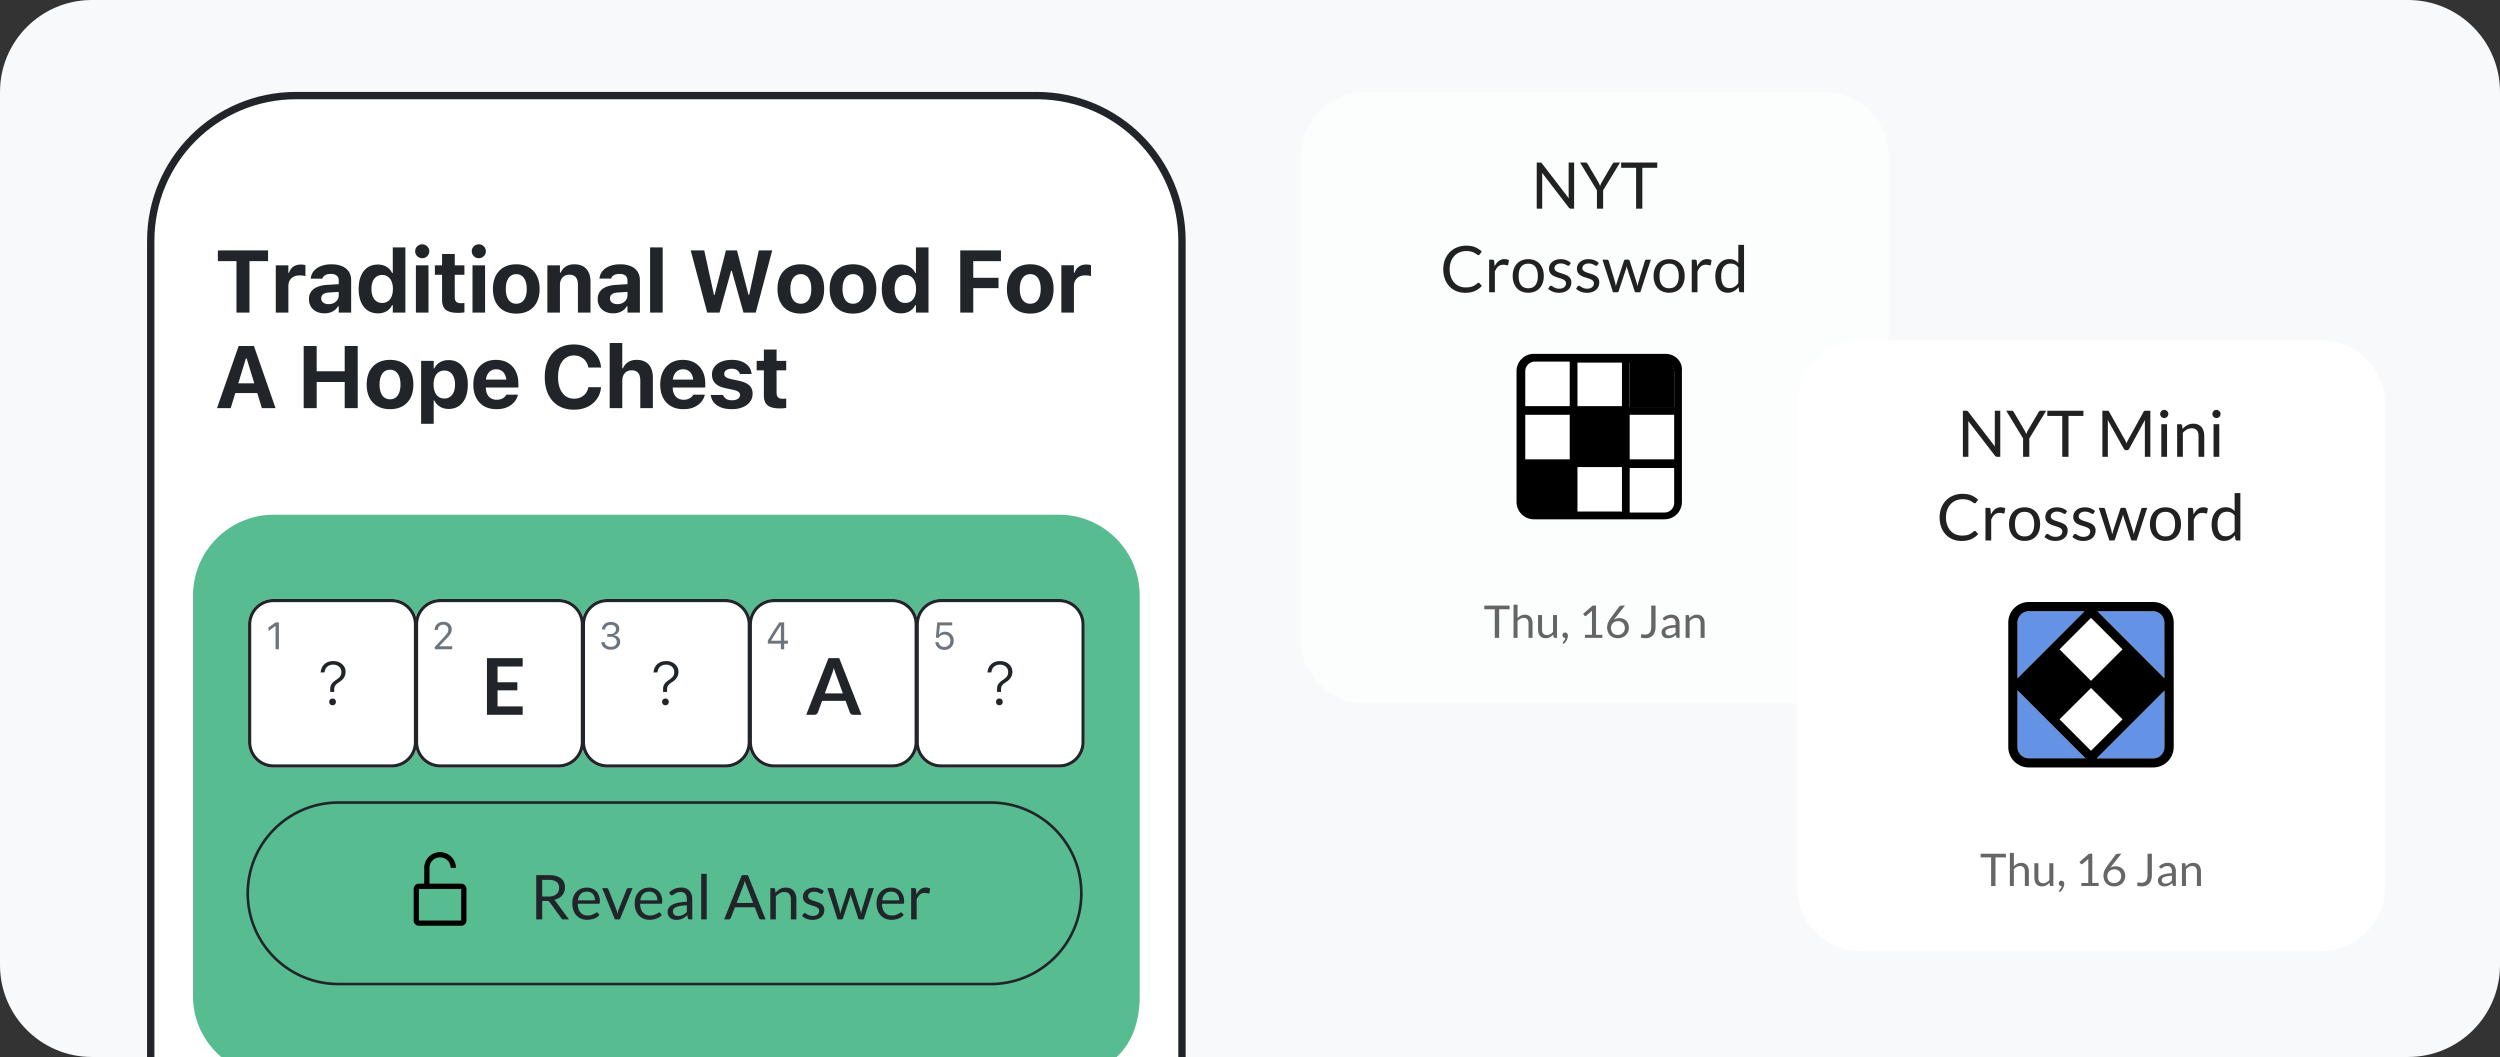 <svg xmlns="http://www.w3.org/2000/svg" width="544" height="230"><rect width="100%" height="100%" fill="#333333" stroke="none"/><g fill="none" fill-rule="evenodd"><path fill="#F8F9FA" d="M20 0h504c11.046 0 20 8.954 20 20v190c0 11.046-8.954 20-20 20H20c-11.046 0-20-8.954-20-20V20C0 9.07 8.769.187 19.656.003z"/><path fill="#FCFDFD" d="M297 20h100c7.732 0 14 6.268 14 14v105c0 7.732-6.268 14-14 14H297c-7.732 0-14-6.268-14-14V34c0-7.628 6.1-13.83 13.687-13.997z"/><path fill="#FFF" d="M405 74h100c7.732 0 14 6.268 14 14v105c0 7.732-6.268 14-14 14H405c-7.732 0-14-6.268-14-14V88c0-7.628 6.1-13.83 13.687-13.997z"/><path fill="#FFF" fill-rule="nonzero" d="M225.6 20c17.894 0 32.4 14.506 32.4 32.4V230H32V52.4C32 34.506 46.506 20 64.4 20z"/><g fill-rule="nonzero"><path fill="#FFF" d="M353.72 90.263v21.684h8.66c1.404 0 2.34-.842 2.34-2.105V90.263z"/><path fill="#000" d="M364.299 80.858v7.826h-9.68v-10h7.576c1.262 0 2.104 1.087 2.104 2.174"/><path fill="#FFF" d="M353.357 101.21v10.527h-10.521V101.21z"/><path fill="#000" d="M353.567 89.632v10.947h-10.942V89.632z"/><path fill="#FFF" d="M352.936 78.684v9.684h-9.68v-9.684z"/><path fill="#000" d="M342.204 101.21v10.737h-8.416a2.336 2.336 0 0 1-2.315-2.315v-8.421z"/><path fill="#FFF" d="M341.363 90.263v9.684h-9.68v-9.684zM341.573 78.684v9.684h-9.89V80.79c0-1.052.842-2.105 2.105-2.105z"/><path fill="#000" d="M362.405 77h-28.617A3.773 3.773 0 0 0 330 80.79v28.42a3.773 3.773 0 0 0 3.788 3.79h28.407a3.773 3.773 0 0 0 3.787-3.79V80.79c.21-2.106-1.473-3.79-3.577-3.79m-30.511 13.263h9.68v9.684h-9.68zm9.68 21.053h-7.786c-1.053 0-2.105-.842-2.105-2.105v-7.58h9.68v9.685zm0-22.948h-9.68V80.79c0-1.052.841-2.105 2.104-2.105h7.575zm11.362 22.948h-9.68v-9.684h9.68zm0-11.369h-9.68v-9.684h9.68zm0-11.579h-9.68v-9.473h9.68zm11.363 21.053c0 1.053-.842 2.105-2.104 2.105h-7.576v-9.684h9.68zm0-9.474h-9.68v-9.684h9.68zm0-11.368h-9.68v-9.684h7.576c1.052 0 2.104.842 2.104 2.105z"/></g><g fill-rule="nonzero"><path fill="#6493E6" d="M468.536 133.008H456.44l14.576 14.577v-12.097a2.46 2.46 0 0 0-.719-1.76 2.46 2.46 0 0 0-1.76-.72M470.992 162.536v-12.302l-14.758 14.758h12.302c.327.006.651-.052.956-.17a2.465 2.465 0 0 0 1.5-2.286M439.008 135.464v12.139l14.595-14.595h-12.14a2.49 2.49 0 0 0-2.455 2.456M439.008 162.536a2.456 2.456 0 0 0 2.456 2.456h12.32l-14.776-14.776z"/><path fill="#FFF" d="m455.006 134.45-6.851 6.851 6.851 6.852 6.852-6.852zM455.006 149.668l-6.851 6.852 6.851 6.851 6.852-6.851z"/><path fill="#000" d="M468.536 131h-27.072a4.464 4.464 0 0 0-4.464 4.458v27.084a4.463 4.463 0 0 0 4.458 4.458h27.084a4.47 4.47 0 0 0 4.458-4.464v-27.072a4.47 4.47 0 0 0-4.464-4.464m-13.53 3.448 6.853 6.852-6.853 6.853-6.853-6.853zm-15.998 1.016a2.49 2.49 0 0 1 2.456-2.456h12.139l-14.595 14.595zm14.776 29.528h-12.32a2.456 2.456 0 0 1-2.456-2.456v-12.32zm1.21-1.62-6.835-6.848 6.847-6.822 6.853 6.822-6.853 6.847zm15.986-.836a2.47 2.47 0 0 1-1.488 2.287 2.5 2.5 0 0 1-.956.193h-12.302l14.758-14.758zm0-14.951-14.565-14.577h12.097a2.456 2.456 0 0 1 2.456 2.456z"/><path fill="#000" d="M468.536 133.008a2.455 2.455 0 0 1 2.456 2.456v12.097-12.097a2.456 2.456 0 0 0-2.456-2.456M470.992 162.536v.025-12.327zM453.603 133.008l-14.595 14.595zh-12.14zM439.008 150.216l14.776 14.776zM455.012 148.153l6.853-6.853-6.853-6.852 6.847 6.852zM461.859 156.518l-6.847-6.846zl-6.847 6.853z"/></g><path fill="#212529" fill-rule="nonzero" d="M258 230H32V52.4C32 34.506 46.506 20 64.4 20h161.2c17.894 0 32.4 14.506 32.4 32.4zM225.6 21.6H64.4c-17.01 0-30.8 13.79-30.8 30.8V230h222.8V52.4c0-16.84-13.515-30.524-30.29-30.796z"/><path fill="#57BD91" d="M59.6 112h170.8c9.72 0 17.6 7.88 17.6 17.6v87.2c0 5.155-1.485 9.981-5.017 13.2H48.113c-3.73-3.227-6.113-7.881-6.113-13.2v-87.2c0-9.611 7.704-17.423 17.273-17.597z"/><path fill="#FFF" d="M85.224 130.34a5.53 5.53 0 0 1 5.3 3.95 5.53 5.53 0 0 1 5.3-3.95h25.718a5.53 5.53 0 0 1 5.23 3.731l.07.218.07-.218a5.53 5.53 0 0 1 5.23-3.731h25.717a5.53 5.53 0 0 1 5.3 3.95 5.53 5.53 0 0 1 5.3-3.95h25.717a5.53 5.53 0 0 1 5.3 3.95 5.53 5.53 0 0 1 5.3-3.95h25.718a5.53 5.53 0 0 1 5.53 5.53v25.62a5.53 5.53 0 0 1-5.53 5.53h-25.718a5.53 5.53 0 0 1-5.3-3.95 5.53 5.53 0 0 1-5.3 3.95h-25.718a5.53 5.53 0 0 1-5.3-3.95 5.53 5.53 0 0 1-5.3 3.95h-25.717a5.53 5.53 0 0 1-5.23-3.731l-.071-.22-.07.22a5.53 5.53 0 0 1-5.228 3.73H95.824a5.53 5.53 0 0 1-5.3-3.949 5.53 5.53 0 0 1-5.3 3.95H59.506a5.53 5.53 0 0 1-5.53-5.53v-25.62a5.53 5.53 0 0 1 5.53-5.53z"/><path fill="#6C757D" fill-rule="nonzero" d="M59.96 141.28h.73v-5.844h-.726l-1.555 1.118v.77l1.486-1.078h.065zm34.657 0H98.4v-.656H95.45l.179.122v-.337l-.183.337 1.511-1.56.327-.345q.3-.327.495-.576.292-.375.407-.682a1.8 1.8 0 0 0 .108-.476l.008-.172q0-.474-.237-.843a1.66 1.66 0 0 0-.646-.581 1.96 1.96 0 0 0-.92-.213q-.558 0-.992.23a1.73 1.73 0 0 0-.68.63 1.75 1.75 0 0 0-.251.922l.704.008q.005-.354.15-.61.146-.256.41-.4.263-.144.61-.144.345 0 .592.142a1 1 0 0 1 .38.385q.102.182.126.4l.008.159q0 .255-.085.47a2 2 0 0 1-.295.48q-.17.21-.441.513l-2.119 2.295zm38.306.097q.587 0 1.045-.22.458-.222.72-.606.22-.32.257-.711l.007-.168q0-.623-.395-1.002t-1.035-.431v-.017a1.8 1.8 0 0 0 .644-.263q.28-.186.438-.466a1.2 1.2 0 0 0 .151-.499l.007-.149q0-.445-.23-.783a1.53 1.53 0 0 0-.643-.53 2.3 2.3 0 0 0-.974-.193q-.548 0-.966.198-.42.2-.672.555-.255.357-.302.834l-.004.04h.7l.005-.04q.032-.296.194-.51t.431-.33q.27-.115.614-.115.357 0 .605.113a.83.83 0 0 1 .5.702l.009.157q0 .29-.15.52a1.03 1.03 0 0 1-.417.36 1.4 1.4 0 0 1-.616.132h-.7v.616h.732q.616 0 .974.29a.96.96 0 0 1 .352.679l.007.157a.94.94 0 0 1-.162.544 1.1 1.1 0 0 1-.452.37q-.29.135-.674.135a1.8 1.8 0 0 1-.686-.124 1.2 1.2 0 0 1-.474-.342.94.94 0 0 1-.205-.506l-.004-.04h-.7l.003.048q.04.461.302.822.261.36.711.567t1.053.206m36.997-.097h.713v-1.21h.83v-.653h-.83v-3.981h-1.057l-.249.37-.251.383q-.253.39-.508.79l-.509.808-.251.407-.735 1.211v.664h2.847zm-2.102-1.859v-.048l.194-.327.407-.666.42-.67.424-.663.208-.321q.206-.318.405-.614h.048v3.31zm37.67 1.997q.597 0 1.054-.255t.719-.707q.218-.375.254-.847l.007-.2q0-.567-.243-1.006a1.81 1.81 0 0 0-1.644-.946q-.264 0-.5.07-.237.072-.428.205-.19.135-.32.332h-.065l.199-1.976h2.677v-.652h-3.252l-.308 3.357h.632a1.32 1.32 0 0 1 .702-.615q.246-.09.537-.09.381 0 .672.17.292.171.46.473.135.24.161.538l.007.16q0 .393-.166.697t-.462.476a1.34 1.34 0 0 1-.684.172q-.34 0-.614-.134a1.2 1.2 0 0 1-.441-.362 1.1 1.1 0 0 1-.205-.508l-.004-.033h-.7l.004.045q.045.465.301.836.258.37.683.585t.968.215"/><path fill="#212529" fill-rule="nonzero" d="M51.455 68.022h2.831V56.828h4.042v-2.334H47.413v2.334h4.042zm8.556 0h2.738v-5.757q0-.73.302-1.254.303-.522.861-.804.56-.28 1.325-.28a4.9 4.9 0 0 1 1.225.154v-2.389q-.195-.059-.458-.094a4 4 0 0 0-.536-.034q-.989 0-1.654.47t-.91 1.324h-.155v-1.625H60.01zm10.583.164A4 4 0 0 0 71.84 68q.573-.184 1.012-.533.438-.348.7-.826h.155v1.38h2.705v-7.027q0-1.09-.503-1.87t-1.46-1.195q-.955-.416-2.32-.416-1.299 0-2.273.38-.975.378-1.55 1.057a2.9 2.9 0 0 0-.678 1.59l-.01.092h2.528l.015-.043q.156-.464.62-.722.462-.258 1.205-.258.84 0 1.28.366t.441 1.04v3.262q0 .54-.287.972a2 2 0 0 1-.784.683 2.46 2.46 0 0 1-1.128.252q-.711 0-1.16-.335a1.06 1.06 0 0 1-.442-.775l-.008-.16q0-.563.432-.889.431-.325 1.297-.376l3.44-.222v-1.672l-3.848.231q-1.28.075-2.173.455-.892.379-1.356 1.043-.406.581-.456 1.364l-.008.246q0 .93.431 1.628a2.9 2.9 0 0 0 1.192 1.08q.762.383 1.745.383m11.632.005q.73 0 1.331-.213.6-.213 1.046-.611a3 3 0 0 0 .713-.957h.155v1.612h2.738v-14.18H85.47v5.553h-.155a2.9 2.9 0 0 0-.716-.98 3.3 3.3 0 0 0-1.061-.63 3.8 3.8 0 0 0-1.313-.221q-1.302 0-2.237.636-.936.635-1.438 1.824-.448 1.056-.497 2.482l-.006.38q0 1.643.509 2.834t1.448 1.83q.94.642 2.221.641m.93-2.268q-.716 0-1.238-.365t-.804-1.047a4 4 0 0 1-.276-1.361l-.006-.282q0-.944.282-1.623.282-.68.806-1.046.525-.366 1.237-.366.715 0 1.24.367.524.366.811 1.047.247.582.283 1.36l.005.284q0 .938-.285 1.62-.285.681-.81 1.047t-1.244.365m7.345 2.1h2.738v-10.29H90.5zm1.373-11.839q.635 0 1.084-.442t.449-1.066q0-.63-.45-1.071-.448-.44-1.083-.44-.627 0-1.08.44t-.453 1.071q0 .622.453 1.066.453.442 1.08.442m7.819 11.896a8 8 0 0 0 1.363-.116v-2.03l-.358.03a6 6 0 0 1-.422.012q-.686 0-1.002-.317-.315-.318-.315-1.013v-4.85h2.097v-2.063h-2.097v-2.464h-2.766v2.464h-1.566v2.062h1.566v5.444q0 1.514.822 2.177.823.664 2.678.664m3.122-.058h2.738V57.733h-2.738zm1.373-11.838q.635 0 1.084-.442t.449-1.066q0-.63-.45-1.071-.448-.44-1.083-.44-.626 0-1.08.44-.453.44-.453 1.071 0 .622.453 1.066.454.442 1.08.442m8.152 12.057q1.586 0 2.722-.642a4.3 4.3 0 0 0 1.746-1.843q.549-1.08.603-2.544l.007-.349q0-1.664-.617-2.862a4.36 4.36 0 0 0-1.753-1.842q-1.136-.645-2.708-.645-1.561 0-2.7.647a4.4 4.4 0 0 0-1.758 1.845q-.556 1.08-.612 2.53l-.007.346q0 1.673.612 2.873.61 1.201 1.75 1.843 1.138.643 2.715.643m.002-2.147q-.72 0-1.23-.38-.51-.379-.778-1.097-.231-.615-.264-1.447l-.006-.302q0-1.008.272-1.724.272-.715.78-1.099.51-.384 1.224-.384.72 0 1.226.384.507.384.779 1.099.233.614.266 1.442l.006.3q0 1.009-.27 1.727-.269.718-.775 1.1-.507.38-1.23.38m6.764 1.928h2.737v-5.944q0-.698.246-1.211t.7-.799 1.085-.285q.965 0 1.424.56.46.56.46 1.643v6.036h2.737V61.37q0-1.842-.902-2.849-.903-1.007-2.62-1.007-1.11 0-1.862.489-.752.49-1.113 1.331h-.155v-1.601h-2.737zm14.317.164a4 4 0 0 0 1.246-.185q.573-.184 1.012-.533.44-.348.7-.826h.156v1.38h2.704v-7.027q0-1.09-.503-1.87-.502-.78-1.46-1.195-.955-.416-2.32-.416-1.298 0-2.273.38-.974.378-1.55 1.057a2.9 2.9 0 0 0-.678 1.59l-.01.092h2.529l.014-.043q.157-.464.62-.722t1.206-.258q.84 0 1.28.366t.44 1.04v3.262q0 .54-.287.972a2 2 0 0 1-.784.683 2.46 2.46 0 0 1-1.127.252q-.712 0-1.161-.335a1.06 1.06 0 0 1-.442-.775l-.007-.16q0-.563.431-.889.43-.325 1.298-.376l3.44-.222v-1.672l-3.849.231q-1.28.075-2.173.455-.893.379-1.356 1.043-.405.581-.456 1.364l-.007.246q0 .93.43 1.628a2.9 2.9 0 0 0 1.193 1.08q.762.383 1.744.383m8.038-.164h2.738v-14.18h-2.738zm12.426 0h2.683l2.526-9.106h.139l2.546 9.106h2.671l3.586-13.528h-2.926l-2.097 9.673h-.139l-2.51-9.673h-2.402l-2.469 9.673h-.138l-2.114-9.673h-2.942zm20.375.219q1.585 0 2.721-.642a4.3 4.3 0 0 0 1.746-1.843q.549-1.08.604-2.544l.006-.349q0-1.664-.617-2.862a4.36 4.36 0 0 0-1.753-1.842q-1.136-.645-2.708-.645-1.561 0-2.7.647a4.4 4.4 0 0 0-1.758 1.845q-.556 1.08-.612 2.53l-.006.346q0 1.673.611 2.873.612 1.201 1.75 1.843 1.138.643 2.716.643m0-2.147q-.72 0-1.229-.38-.508-.379-.778-1.097-.231-.615-.264-1.447l-.006-.302q0-1.008.272-1.724.272-.715.781-1.099.51-.384 1.223-.384.72 0 1.226.384.507.384.78 1.099.232.614.265 1.442l.006.3q0 1.009-.27 1.727-.268.718-.775 1.1-.507.38-1.23.38m11.348 2.147q1.585 0 2.721-.642a4.3 4.3 0 0 0 1.746-1.843q.549-1.08.604-2.544l.006-.349q0-1.664-.617-2.862a4.36 4.36 0 0 0-1.753-1.842q-1.136-.645-2.708-.645-1.56 0-2.7.647a4.4 4.4 0 0 0-1.757 1.845q-.558 1.08-.613 2.53l-.006.346q0 1.673.611 2.873.612 1.201 1.75 1.843 1.139.643 2.716.643m.001-2.147q-.72 0-1.23-.38-.508-.379-.778-1.097-.231-.615-.264-1.447l-.005-.302q0-1.008.272-1.724.27-.715.78-1.099t1.223-.384q.72 0 1.227.384.506.384.778 1.099.233.614.267 1.442l.005.3q0 1.009-.27 1.727-.268.718-.775 1.1-.506.38-1.23.38m10.449 2.097q.73 0 1.33-.213t1.046-.611a3 3 0 0 0 .714-.957h.155v1.612h2.737v-14.18h-2.737v5.553h-.155a2.9 2.9 0 0 0-.717-.98 3.3 3.3 0 0 0-1.06-.63 3.8 3.8 0 0 0-1.314-.221q-1.302 0-2.237.636-.935.635-1.438 1.824-.447 1.056-.497 2.482l-.006.38q0 1.643.51 2.834.507 1.191 1.447 1.83.94.642 2.222.641m.93-2.268q-.715 0-1.239-.365-.522-.365-.804-1.047a4 4 0 0 1-.276-1.361l-.006-.282q0-.944.283-1.623.281-.68.806-1.046.523-.366 1.236-.366.715 0 1.24.367.524.366.812 1.047.248.582.282 1.36l.006.284q0 .938-.285 1.62-.285.681-.81 1.047t-1.245.365m11.96 2.1h2.832v-5.326h5.498v-2.24h-5.498v-3.629h6.028v-2.334h-8.86zm15.232.218q1.585 0 2.722-.642a4.3 4.3 0 0 0 1.745-1.843q.549-1.08.604-2.544l.006-.349q0-1.664-.617-2.862a4.36 4.36 0 0 0-1.753-1.842q-1.136-.645-2.707-.645-1.563 0-2.701.647a4.4 4.4 0 0 0-1.757 1.845q-.558 1.08-.613 2.53l-.006.346q0 1.673.611 2.873.612 1.201 1.75 1.843 1.14.643 2.716.643m.001-2.147q-.72 0-1.23-.38-.508-.379-.778-1.097-.231-.615-.264-1.447l-.005-.302q0-1.008.272-1.724.27-.715.78-1.099t1.224-.384q.719 0 1.226.384t.778 1.099q.234.614.267 1.442l.005.3q0 1.009-.269 1.727-.27.718-.776 1.1-.505.38-1.23.38m6.764 1.928h2.738v-5.757q0-.73.302-1.254.303-.522.861-.804.559-.28 1.325-.28a4.9 4.9 0 0 1 1.225.154v-2.389q-.197-.059-.458-.094a4 4 0 0 0-.537-.034q-.988 0-1.653.47t-.91 1.324h-.155v-1.625h-2.738zm-183.725 20.8h2.976l3.314-10.833h.834v-2.695h-2.42zm2.52-3.281h7.647l-.694-2.119h-6.26zm7.24 3.281h2.976l-4.704-13.528h-1.586v2.695zm9.098 0h2.83v-5.7h6.095v5.7h2.83V75.294h-2.83v5.494H68.91v-5.494H66.08zm18.788.219q1.585 0 2.722-.642a4.3 4.3 0 0 0 1.746-1.843q.549-1.08.603-2.544l.006-.349q0-1.663-.616-2.862a4.36 4.36 0 0 0-1.753-1.842q-1.136-.645-2.708-.645-1.562 0-2.7.647a4.4 4.4 0 0 0-1.758 1.845q-.556 1.08-.613 2.53l-.006.346q0 1.673.612 2.873.61 1.201 1.75 1.843 1.138.643 2.715.643m.001-2.147q-.72 0-1.229-.38-.51-.379-.778-1.097-.231-.615-.264-1.447l-.006-.302q0-1.008.272-1.724.272-.715.78-1.099.51-.384 1.224-.384.72 0 1.226.384.507.384.779 1.099.233.614.266 1.442l.006.3q0 1.009-.27 1.727t-.775 1.1q-.507.38-1.23.38m6.764 5.333h2.738v-5.062h.155a3 3 0 0 0 .719.975 3.2 3.2 0 0 0 1.06.63q.604.22 1.313.221 1.303 0 2.236-.636t1.437-1.825q.447-1.055.496-2.481l.007-.38q0-1.65-.51-2.835-.508-1.186-1.444-1.828-.934-.642-2.226-.642-.726 0-1.327.214a2.994 2.994 0 0 0-1.76 1.573h-.156v-1.618h-2.738zm5.051-5.504q-.71 0-1.237-.368-.526-.367-.814-1.05a4 4 0 0 1-.282-1.36l-.006-.28q0-.947.285-1.625.286-.678.813-1.042.527-.365 1.241-.365.72-.001 1.241.364.52.364.802 1.044.241.582.277 1.362l.005.283q0 .939-.282 1.62-.282.683-.801 1.05t-1.242.367m11.349 2.318q1.123 0 1.95-.288.826-.286 1.384-.748.558-.46.88-.993t.438-1.025l.024-.1-2.546.005-.027.056a1.6 1.6 0 0 1-.352.448 2.2 2.2 0 0 1-.678.421q-.422.176-1.017.176-.737 0-1.271-.327a2.12 2.12 0 0 1-.821-.941q-.288-.615-.288-1.483v-1.097q0-.894.292-1.517.29-.623.8-.944.509-.322 1.166-.322.663 0 1.162.313.5.312.781.93.283.618.283 1.54v1.088l1.286-1.62h-7.116v1.716h8.43v-.848q0-1.56-.592-2.72a4.3 4.3 0 0 0-1.686-1.804q-1.094-.643-2.594-.643t-2.607.661a4.44 4.44 0 0 0-1.711 1.867q-.54 1.071-.598 2.486l-.008.368q0 1.65.608 2.847a4.35 4.35 0 0 0 1.734 1.848q1.128.65 2.694.65m16.865.115q1.636 0 2.904-.606a5.3 5.3 0 0 0 2.047-1.683q.78-1.076.926-2.494l.006-.107h-2.757l-.018.082q-.15.731-.575 1.273-.425.543-1.069.839-.645.296-1.46.296-1.07 0-1.848-.57-.78-.57-1.2-1.625-.37-.922-.415-2.145l-.007-.373q0-1.448.422-2.498.42-1.049 1.2-1.616.778-.569 1.84-.568.815 0 1.463.32.648.319 1.077.89.43.572.572 1.334l.013.073h2.752v-.114q-.132-1.426-.92-2.534a5.45 5.45 0 0 0-2.067-1.738q-1.278-.63-2.89-.631-1.965 0-3.389.857-1.423.858-2.194 2.446-.707 1.455-.766 3.422l-.005.38q0 2.192.77 3.78.77 1.59 2.2 2.45 1.425.86 3.388.86m7.768-.334h2.737v-5.941q0-.699.246-1.212a1.9 1.9 0 0 1 .7-.8q.455-.285 1.083-.286.965 0 1.43.566t.465 1.658v6.015h2.737v-6.63q0-1.231-.408-2.097a2.94 2.94 0 0 0-1.193-1.323q-.786-.458-1.927-.458-1.11 0-1.863.49a2.9 2.9 0 0 0-1.115 1.34h-.155v-5.502h-2.737zm16.036.219q1.124 0 1.95-.288.826-.286 1.384-.748.558-.46.88-.993.32-.533.439-1.025l.023-.1-2.545.005-.027.056a1.6 1.6 0 0 1-.352.448 2.2 2.2 0 0 1-.68.421q-.42.176-1.015.176-.738 0-1.272-.327a2.12 2.12 0 0 1-.821-.941q-.288-.615-.287-1.483v-1.097q0-.894.291-1.517.29-.623.8-.944.509-.322 1.167-.322.662 0 1.161.313.5.312.782.93t.282 1.54v1.088l1.286-1.62h-7.116v1.716h8.43v-.848q0-1.56-.591-2.72a4.3 4.3 0 0 0-1.686-1.804q-1.095-.643-2.595-.643t-2.607.661a4.44 4.44 0 0 0-1.711 1.867q-.538 1.071-.598 2.486l-.008.368q0 1.65.608 2.847a4.35 4.35 0 0 0 1.735 1.848q1.127.65 2.693.65m10.553 0q1.322 0 2.339-.416 1.016-.415 1.595-1.174.514-.674.571-1.55l.007-.235q0-1.14-.732-1.812t-2.287-1.005l-1.716-.365a4 4 0 0 1-.842-.273q-.317-.152-.456-.356a.8.8 0 0 1-.13-.342l-.01-.145a.9.9 0 0 1 .207-.595 1.3 1.3 0 0 1 .57-.39q.363-.137.835-.137.769 0 1.217.328t.551.764l.01.046h2.542v-.04a2.8 2.8 0 0 0-.563-1.527q-.51-.686-1.455-1.094-.945-.41-2.297-.409-1.284 0-2.251.402-.968.401-1.503 1.123a2.7 2.7 0 0 0-.528 1.482l-.006.223q0 .765.324 1.35.324.582.98.977t1.639.606l1.719.365q.78.173 1.113.44.285.231.325.57l.007.129a.87.87 0 0 1-.22.59q-.22.252-.61.393-.391.14-.92.14-.807 0-1.28-.311-.404-.267-.582-.667l-.068-.18h-2.688l.005.048a3 3 0 0 0 .657 1.578q.555.688 1.544 1.078.987.39 2.387.39m10.46-.161a8 8 0 0 0 1.363-.116v-2.03l-.358.03a6 6 0 0 1-.423.012q-.685 0-1-.317-.317-.318-.317-1.013v-4.85h2.098v-2.063h-2.098v-2.464h-2.765v2.464h-1.566v2.062h1.566v5.444q0 1.514.822 2.177.822.664 2.678.664m45.833 85.473c11.065 0 20.034 8.97 20.034 20.034 0 11.065-8.97 20.034-20.034 20.034H73.654c-11.065 0-20.035-8.97-20.035-20.034 0-11.065 8.97-20.034 20.035-20.034zm0 .576H73.654c-10.747 0-19.459 8.711-19.459 19.458s8.712 19.458 19.459 19.458h141.894c10.746 0 19.458-8.711 19.458-19.458s-8.712-19.458-19.458-19.458m-38.416 18.221q.672 0 1.206.212.534.211.924.581l-.269.437a.27.27 0 0 1-.249.148.47.47 0 0 1-.228-.074 5 5 0 0 0-.313-.165 3 3 0 0 0-.44-.168 2.1 2.1 0 0 0-.605-.077q-.302 0-.544.077a1.3 1.3 0 0 0-.413.212.9.9 0 0 0-.262.312.84.84 0 0 0-.091.387q0 .261.151.437.151.174.4.302t.565.225.648.208.649.246.564.336q.249.201.4.494.15.292.151.702 0 .47-.168.87a1.9 1.9 0 0 1-.497.692q-.33.293-.807.46a3.3 3.3 0 0 1-1.102.169q-.713 0-1.29-.232a3.3 3.3 0 0 1-.981-.595l.282-.457a.4.4 0 0 1 .128-.134.36.36 0 0 1 .195-.047.45.45 0 0 1 .255.094 5 5 0 0 0 .326.208q.191.114.464.208.271.094.682.094.35 0 .611-.09.262-.09.437-.246a1 1 0 0 0 .259-.356q.084-.201.084-.43a.7.7 0 0 0-.151-.467 1.3 1.3 0 0 0-.4-.316 3.3 3.3 0 0 0-.568-.228q-.32-.097-.652-.205a7 7 0 0 1-.652-.245 2.3 2.3 0 0 1-.568-.347 1.6 1.6 0 0 1-.4-.514 1.66 1.66 0 0 1-.15-.742q0-.39.16-.75.162-.36.471-.631.31-.272.76-.434.45-.16 1.028-.16m-28.87-.013q.572 0 1.015.188.444.188.746.524.303.336.457.813.155.478.155 1.048v4.355h-.531a.6.6 0 0 1-.283-.054q-.107-.054-.14-.228l-.135-.632q-.27.242-.524.434a3 3 0 0 1-.538.322 2.8 2.8 0 0 1-.601.198 3.5 3.5 0 0 1-.71.068 2.4 2.4 0 0 1-.742-.111 1.584 1.584 0 0 1-1.008-.894 2 2 0 0 1-.151-.803q0-.404.222-.776.222-.374.715-.662.494-.289 1.294-.474t1.956-.212v-.53q0-.794-.34-1.2-.339-.407-1.004-.407a2.1 2.1 0 0 0-.736.111q-.3.111-.518.249a9 9 0 0 0-.376.249.54.54 0 0 1-.312.11.36.36 0 0 1-.212-.063.5.5 0 0 1-.145-.158l-.215-.383a3.9 3.9 0 0 1 1.217-.813q.651-.27 1.444-.27m-20.55.013q.612 0 1.13.205.518.206.893.591.376.387.588.955t.212 1.293q0 .282-.06.377-.06.094-.229.094h-4.53q.015.645.176 1.122t.443.796q.282.32.672.477.39.158.874.158.45 0 .776-.104a3.7 3.7 0 0 0 .954-.45.5.5 0 0 1 .272-.104q.148 0 .229.114l.336.437q-.222.269-.531.467t-.662.326a4.453 4.453 0 0 1-1.475.255q-.705 0-1.3-.238a2.85 2.85 0 0 1-1.029-.7 3.2 3.2 0 0 1-.675-1.138q-.242-.68-.242-1.56 0-.712.219-1.33.218-.619.628-1.072t1.001-.712a3.3 3.3 0 0 1 1.33-.259m13.575 0q.612 0 1.129.205.517.206.894.591.376.387.588.955.21.568.211 1.293 0 .282-.06.377-.06.094-.228.094h-4.53q.014.645.175 1.122t.443.796q.284.32.672.477.39.158.874.158.45 0 .776-.104a3.7 3.7 0 0 0 .954-.45.5.5 0 0 1 .273-.104q.147 0 .228.114l.336.437q-.222.269-.53.467-.31.198-.663.326a4.453 4.453 0 0 1-1.475.255q-.706 0-1.3-.238a2.85 2.85 0 0 1-1.028-.7 3.2 3.2 0 0 1-.676-1.138q-.24-.68-.241-1.56 0-.712.218-1.33.219-.619.628-1.072t1.002-.712a3.3 3.3 0 0 1 1.33-.259m52.631 0q.612 0 1.13.205.516.206.893.591.376.387.588.955t.212 1.293q0 .282-.061.377-.06.094-.228.094h-4.53q.014.645.175 1.122t.444.796.672.477.873.158q.45 0 .776-.104a3.7 3.7 0 0 0 .955-.45.5.5 0 0 1 .272-.104q.147 0 .228.114l.336.437q-.222.269-.53.467-.31.198-.663.326a4.453 4.453 0 0 1-1.475.255q-.706 0-1.3-.238a2.85 2.85 0 0 1-1.028-.7 3.2 3.2 0 0 1-.676-1.138q-.24-.68-.241-1.56 0-.712.218-1.33.219-.619.628-1.072t1.002-.712a3.3 3.3 0 0 1 1.33-.259m-61.911.108q.14 0 .235.074.094.073.134.174l1.727 4.382q.094.241.148.484.054.24.101.477.054-.236.114-.477.06-.243.155-.484l1.747-4.382a.4.4 0 0 1 .131-.178.36.36 0 0 1 .225-.07h.934l-2.775 6.807H133.8l-2.775-6.807zm53.377-.014q.135 0 .221.067.088.067.121.168l1.405 4.409q.075.235.13.463l.112.45a7.294 7.294 0 0 1 .202-.914l1.33-4.38a.36.36 0 0 1 .35-.249h.9l-2.204 6.807h-.948q-.174 0-.242-.228l-1.505-4.617a3 3 0 0 1-.087-.313l-.068-.312-.067.316a3 3 0 0 1-.087.316l-1.526 4.61q-.073.228-.275.228h-.9l-2.205-6.807h.941a.37.37 0 0 1 .37.249l1.303 4.38q.054.243.101.468t.08.453q.055-.228.122-.453l.14-.467 1.439-4.409a.36.36 0 0 1 .118-.168.33.33 0 0 1 .211-.067zm16.087-.107q.283 0 .511.064.229.063.423.178l-.154.893q-.046.168-.208.168-.095 0-.29-.063a1.8 1.8 0 0 0-.544-.064q-.624 0-1.045.363-.42.362-.702 1.055v4.334h-1.196v-6.807h.685q.195 0 .27.074.072.073.1.255l.08 1.062q.35-.713.864-1.112t1.206-.4m-38.727-2.702 3.85 9.63h-1.007a.43.43 0 0 1-.283-.087.54.54 0 0 1-.16-.222l-.901-2.325h-4.321l-.9 2.325a.5.5 0 0 1-.162.215.43.43 0 0 1-.282.094h-1.008l3.85-9.63zm-8.964-.269v9.899h-1.197v-9.899zm17.23 2.984q.557 0 .984.185t.712.524.434.817.148 1.055v4.334h-1.196v-4.334q0-.773-.353-1.2t-1.079-.427a2 2 0 0 0-.991.256q-.46.255-.85.692v5.013h-1.196v-6.807h.712q.255 0 .323.248l.094.74q.443-.492.99-.793.549-.303 1.268-.303m-51.603-2.715q.913 0 1.579.185.665.184 1.099.534t.641.844q.21.493.209 1.105 0 .51-.162.954a2.5 2.5 0 0 1-.467.797 2.8 2.8 0 0 1-.745.601 3.7 3.7 0 0 1-.998.376q.24.142.43.41l2.809 3.824h-1.156q-.357 0-.524-.275l-2.5-3.441a.7.7 0 0 0-.249-.232q-.135-.07-.403-.07h-.988v4.018h-1.297v-9.63zm30.052 6.566a10 10 0 0 0-1.405.13 4 4 0 0 0-.94.273q-.364.168-.528.396a.85.85 0 0 0-.165.511q0 .27.088.464a.88.88 0 0 0 .584.5q.202.058.437.058.315 0 .578-.064t.494-.182.443-.285.414-.383zm12.62-5.336q-.075.276-.145.507-.07.232-.137.407l-1.512 3.911h3.595l-1.512-3.918a7 7 0 0 1-.29-.907m-34.34 2.365q-.866 0-1.364.501-.497.5-.618 1.388h3.703q0-.417-.114-.763a1.7 1.7 0 0 0-.336-.598 1.5 1.5 0 0 0-.541-.39 1.8 1.8 0 0 0-.73-.138m66.206 0q-.867 0-1.364.501-.498.5-.618 1.388h3.702q0-.417-.114-.763a1.7 1.7 0 0 0-.336-.598 1.5 1.5 0 0 0-.54-.39 1.8 1.8 0 0 0-.73-.138m-52.631 0q-.867 0-1.364.501-.498.5-.618 1.388h3.702q0-.417-.114-.763a1.7 1.7 0 0 0-.336-.598 1.5 1.5 0 0 0-.54-.39 1.8 1.8 0 0 0-.73-.138m-21.907-2.567h-1.425v3.636h1.364q.572 0 1.005-.138t.726-.39q.292-.252.44-.601.147-.349.148-.773 0-.86-.568-1.297t-1.69-.437M85.224 130.34a5.53 5.53 0 0 1 5.3 3.95 5.53 5.53 0 0 1 5.3-3.95h25.718a5.53 5.53 0 0 1 5.23 3.731l.07.218.07-.218a5.53 5.53 0 0 1 5.23-3.731h25.717a5.53 5.53 0 0 1 5.3 3.95 5.53 5.53 0 0 1 5.3-3.95h25.717a5.53 5.53 0 0 1 5.3 3.95 5.53 5.53 0 0 1 5.3-3.95h25.718a5.53 5.53 0 0 1 5.53 5.53v25.62a5.53 5.53 0 0 1-5.53 5.53h-25.718a5.53 5.53 0 0 1-5.3-3.95 5.53 5.53 0 0 1-5.3 3.95h-25.718a5.53 5.53 0 0 1-5.3-3.95 5.53 5.53 0 0 1-5.3 3.95h-25.717a5.53 5.53 0 0 1-5.23-3.731l-.071-.22-.07.22a5.53 5.53 0 0 1-5.228 3.73H95.824a5.53 5.53 0 0 1-5.3-3.949 5.53 5.53 0 0 1-5.3 3.95H59.506a5.53 5.53 0 0 1-5.53-5.53v-25.62a5.53 5.53 0 0 1 5.53-5.53zm145.27.691h-25.718a4.84 4.84 0 0 0-4.839 4.838v25.621a4.84 4.84 0 0 0 4.839 4.838h25.718a4.84 4.84 0 0 0 4.838-4.838v-25.62a4.84 4.84 0 0 0-4.838-4.839m-145.27 0H59.506a4.84 4.84 0 0 0-4.838 4.838v25.621a4.84 4.84 0 0 0 4.838 4.838h25.718a4.84 4.84 0 0 0 4.839-4.838v-25.62a4.84 4.84 0 0 0-4.839-4.839m36.318 0H95.824a4.84 4.84 0 0 0-4.839 4.838v25.621a4.84 4.84 0 0 0 4.839 4.838h25.718a4.84 4.84 0 0 0 4.838-4.838v-25.62a4.84 4.84 0 0 0-4.838-4.839m36.317 0H132.14a4.84 4.84 0 0 0-4.838 4.838v25.621a4.84 4.84 0 0 0 4.838 4.838h25.718a4.84 4.84 0 0 0 4.838-4.838v-25.62a4.84 4.84 0 0 0-4.838-4.839m36.317 0h-25.718a4.84 4.84 0 0 0-4.838 4.838v25.621a4.84 4.84 0 0 0 4.838 4.838h25.718a4.84 4.84 0 0 0 4.839-4.838v-25.62a4.84 4.84 0 0 0-4.839-4.839m-11.559 12.182 4.842 12.327h-1.773a.78.78 0 0 1-.49-.15.85.85 0 0 1-.277-.37l-.92-2.515h-5.107l-.92 2.515a.8.8 0 0 1-.27.358.76.76 0 0 1-.49.162h-1.781l4.842-12.327zm-68.882 0v1.824h-5.465v3.419h4.305v1.765h-4.305v3.486h5.465v1.833h-7.775v-12.327zm31.066 8.785q.32 0 .522.204a.72.72 0 0 1 .203.53.72.72 0 0 1-.203.523.7.7 0 0 1-.522.206.7.7 0 0 1-.524-.206.7.7 0 0 1-.205-.524q0-.325.205-.529a.7.7 0 0 1 .524-.204m-72.433 0q.32 0 .522.204a.72.72 0 0 1 .202.53.72.72 0 0 1-.202.523.7.7 0 0 1-.522.206.7.7 0 0 1-.524-.206.7.7 0 0 1-.206-.524q0-.325.206-.529a.7.7 0 0 1 .524-.204m145.096 0q.321 0 .522.204a.72.72 0 0 1 .203.53.72.72 0 0 1-.203.523.7.7 0 0 1-.522.206.7.7 0 0 1-.524-.206.7.7 0 0 1-.205-.524q0-.325.205-.529a.7.7 0 0 1 .524-.204m-36.023-6.662q-.12.435-.235.81t-.226.656l-1.5 4.083h3.93l-1.5-4.1a19 19 0 0 1-.226-.644 16 16 0 0 1-.243-.805m-108.92-1.483q.787 0 1.39.307.604.307.945.835.341.527.341 1.192v.013q0 .48-.157.877-.158.397-.464.726a4 4 0 0 1-.757.622q-.425.27-.665.508t-.336.505a1.9 1.9 0 0 0-.097.63v.497h-.865v-.618q0-.433.13-.777.13-.343.419-.64.288-.294.745-.59.413-.272.66-.524.249-.252.36-.536.113-.283.113-.638v-.013q0-.465-.228-.824a1.6 1.6 0 0 0-.632-.568 2 2 0 0 0-.933-.208q-.522 0-.927.207-.403.207-.646.585-.242.38-.285.89l-.011.007-.84.007v-.014q.042-.686.373-1.245.33-.558.93-.886t1.438-.327m145.097 0q.786 0 1.39.307t.944.835.342 1.192v.013q0 .48-.158.877t-.464.726a4 4 0 0 1-.756.622q-.426.27-.665.508t-.336.505a1.9 1.9 0 0 0-.097.63v.497h-.866v-.618q0-.433.13-.777.13-.343.42-.64.288-.294.745-.59.411-.272.66-.524t.36-.536q.112-.283.112-.638v-.013q0-.465-.228-.824a1.6 1.6 0 0 0-.632-.568 2 2 0 0 0-.932-.208q-.523 0-.927.207-.405.207-.646.585-.243.38-.286.89l-.01.007-.84.007v-.014q.042-.686.372-1.245.33-.558.93-.886t1.438-.327m-72.663 0q.786 0 1.39.307t.944.835.342 1.192v.013q0 .48-.158.877t-.464.726a4 4 0 0 1-.756.622q-.426.27-.666.508-.238.238-.336.505a1.9 1.9 0 0 0-.096.63v.497h-.866v-.618q0-.433.13-.777.13-.343.419-.64.289-.294.746-.59.411-.272.66-.524.248-.252.36-.536.112-.283.112-.638v-.013q0-.465-.228-.824a1.6 1.6 0 0 0-.632-.568 2 2 0 0 0-.932-.208q-.524 0-.927.207-.405.207-.647.585-.242.38-.285.89l-.01.007-.84.007v-.014q.042-.686.372-1.245.33-.558.93-.886t1.438-.327"/><path fill="#000" d="M100.355 192.288H93.46v-3.434c0-1.265 1.029-2.29 2.298-2.29a2.294 2.294 0 0 1 2.299 2.29h1.149a3.44 3.44 0 0 0-3.448-3.435 3.44 3.44 0 0 0-3.448 3.435v3.434h-1.149c-.635 0-1.15.513-1.15 1.145v6.869c0 .632.515 1.145 1.15 1.145h9.194c.635 0 1.15-.513 1.15-1.145v-6.869c0-.632-.515-1.145-1.15-1.145m0 8.014h-9.194v-6.869h9.194z"/><path fill="#000" fill-opacity=".87" fill-rule="nonzero" d="M335.093 35.369a.6.6 0 0 1 .27.045q.087.046.199.186l5.81 7.56a5 5 0 0 1-.028-.353 8 8 0 0 1-.007-.333v-7.105h1.19V45.4h-.686a.6.6 0 0 1-.27-.056.7.7 0 0 1-.213-.189l-5.803-7.553a9 9 0 0 1 .028.651V45.4h-1.19V35.369zm13.748 6.041v3.99h-1.351v-3.99l-3.675-6.041h1.19q.182 0 .287.091.104.09.182.224l2.296 3.899q.14.244.235.462.094.217.171.427.077-.218.168-.434.09-.217.231-.455l2.289-3.899a.9.9 0 0 1 .172-.213.4.4 0 0 1 .283-.102h1.204zm11.774-6.041v1.141h-3.241v8.89h-1.358v-8.89h-3.255v-1.141zm-38.899 26.159q.112 0 .203.091l.532.581q-.615.714-1.495 1.113-.878.399-2.117.399-1.085 0-1.967-.375t-1.505-1.05a4.75 4.75 0 0 1-.966-1.62 6 6 0 0 1-.343-2.079q0-1.134.368-2.079a4.75 4.75 0 0 1 1.032-1.624 4.6 4.6 0 0 1 1.592-1.053 5.4 5.4 0 0 1 2.048-.375q1.106 0 1.907.343a4.8 4.8 0 0 1 1.425.931l-.441.623a.5.5 0 0 1-.112.115.3.3 0 0 1-.182.046.35.35 0 0 1-.192-.066 10 10 0 0 1-.242-.165 5 5 0 0 0-.329-.21 3 3 0 0 0-.448-.21 4 4 0 0 0-.602-.164 4 4 0 0 0-.791-.067 3.8 3.8 0 0 0-1.474.276 3.3 3.3 0 0 0-1.151.788q-.483.51-.752 1.246-.27.735-.27 1.645 0 .938.27 1.673t.735 1.242 1.102.774 1.372.266q.448 0 .805-.053t.661-.164a2.8 2.8 0 0 0 .567-.284q.263-.17.529-.409.12-.105.231-.105m2.324 2.072v-7.091h.714q.203 0 .28.077t.105.266l.084 1.106q.364-.742.9-1.158a2 2 0 0 1 1.256-.417q.294 0 .532.066.238.067.441.186l-.161.931q-.05.175-.217.175-.098 0-.301-.066a1.9 1.9 0 0 0-.567-.067q-.651 0-1.089.378t-.731 1.099V63.6zm8.512-7.203q.777 0 1.403.259a3 3 0 0 1 1.065.735q.436.476.672 1.151.234.676.234 1.509a4.6 4.6 0 0 1-.234 1.512q-.234.671-.673 1.148a2.9 2.9 0 0 1-1.064.732q-.626.255-1.403.255t-1.404-.255a2.96 2.96 0 0 1-1.067-.732q-.44-.476-.679-1.148a4.5 4.5 0 0 1-.238-1.512q0-.832.238-1.509.238-.675.679-1.151t1.067-.735a3.6 3.6 0 0 1 1.404-.259m0 6.328q1.05 0 1.568-.703.518-.705.518-1.964 0-1.267-.518-1.974t-1.568-.707q-.533 0-.924.182a1.7 1.7 0 0 0-.654.525q-.263.344-.392.843-.13.501-.13 1.131t.13 1.127q.129.496.392.837.262.34.654.521.392.182.924.182m8.974-5.047a.28.28 0 0 1-.259.154.5.5 0 0 1-.238-.077 6 6 0 0 0-.325-.172 3 3 0 0 0-.459-.175 2.2 2.2 0 0 0-.63-.08q-.315 0-.567.08a1.4 1.4 0 0 0-.43.221 1 1 0 0 0-.274.326.9.9 0 0 0-.094.402.67.67 0 0 0 .158.455q.156.181.416.315.26.133.588.234.33.102.675.218.347.116.676.255.33.14.588.35a1.6 1.6 0 0 1 .416.515q.159.304.158.731 0 .49-.175.907-.176.416-.518.72a2.5 2.5 0 0 1-.84.48 3.5 3.5 0 0 1-1.148.175 3.6 3.6 0 0 1-1.344-.242 3.4 3.4 0 0 1-1.022-.619l.294-.476a.4.4 0 0 1 .133-.14.37.37 0 0 1 .203-.049.47.47 0 0 1 .266.098q.14.098.34.217.2.12.483.217.283.098.71.098.364 0 .637-.095.273-.094.455-.255.182-.16.27-.371.087-.21.087-.448a.74.74 0 0 0-.157-.486 1.3 1.3 0 0 0-.417-.33 3.4 3.4 0 0 0-.591-.238 44 44 0 0 1-.68-.213 8 8 0 0 1-.678-.256 2.4 2.4 0 0 1-.592-.36 1.6 1.6 0 0 1-.417-.536 1.7 1.7 0 0 1-.157-.773q0-.405.168-.78t.49-.658q.322-.285.791-.452t1.071-.168q.7 0 1.257.22.555.222.962.606zm6.076 0a.28.28 0 0 1-.259.154.5.5 0 0 1-.238-.077 6 6 0 0 0-.326-.172 3 3 0 0 0-.458-.175 2.2 2.2 0 0 0-.63-.08q-.315 0-.567.08a1.4 1.4 0 0 0-.43.221 1 1 0 0 0-.274.326.9.9 0 0 0-.094.402.67.67 0 0 0 .157.455q.158.181.417.315.26.133.588.234.33.102.675.218.347.116.676.255.33.14.588.35a1.6 1.6 0 0 1 .416.515q.159.304.158.731 0 .49-.175.907-.176.416-.518.72a2.5 2.5 0 0 1-.84.48 3.5 3.5 0 0 1-1.148.175 3.6 3.6 0 0 1-1.344-.242 3.4 3.4 0 0 1-1.022-.619l.294-.476a.4.4 0 0 1 .133-.14.37.37 0 0 1 .203-.049.47.47 0 0 1 .266.098q.14.098.34.217.198.12.483.217.282.098.71.098.364 0 .637-.095.273-.094.455-.255.181-.16.27-.371.087-.21.087-.448a.74.74 0 0 0-.157-.486 1.3 1.3 0 0 0-.417-.33 3.4 3.4 0 0 0-.591-.238 44 44 0 0 1-.68-.213 8 8 0 0 1-.679-.256 2.4 2.4 0 0 1-.591-.36 1.6 1.6 0 0 1-.416-.536 1.7 1.7 0 0 1-.158-.773q0-.405.168-.78t.49-.658q.322-.285.791-.452t1.071-.168q.7 0 1.257.22.555.222.962.606zm1.092-1.169h.98q.155 0 .252.077.098.077.133.182l1.358 4.564.105.486a8 8 0 0 1 .084.473q.056-.238.126-.472l.147-.487 1.498-4.592a.37.37 0 0 1 .123-.175.34.34 0 0 1 .22-.07h.539q.14 0 .231.07.09.07.126.175l1.463 4.592q.077.244.137.483l.115.469a7.598 7.598 0 0 1 .21-.952l1.386-4.564a.374.374 0 0 1 .364-.259h.938l-2.296 7.091h-.987q-.181 0-.252-.238l-1.568-4.809a3 3 0 0 1-.091-.325l-.07-.326-.07.329a3 3 0 0 1-.091.329l-1.589 4.802q-.077.238-.287.238h-.938zm14.518-.112q.777 0 1.404.259a3 3 0 0 1 1.064.735q.437.476.671 1.151.235.676.235 1.509a4.6 4.6 0 0 1-.235 1.512q-.234.671-.671 1.148a2.9 2.9 0 0 1-1.065.732q-.626.255-1.403.255t-1.404-.255a2.96 2.96 0 0 1-1.067-.732q-.44-.476-.679-1.148a4.5 4.5 0 0 1-.238-1.512q0-.832.238-1.509.238-.675.679-1.151t1.067-.735a3.6 3.6 0 0 1 1.404-.259m0 6.328q1.05 0 1.568-.703.518-.705.518-1.964 0-1.267-.518-1.974t-1.568-.707q-.533 0-.924.182a1.7 1.7 0 0 0-.654.525q-.263.344-.393.843-.129.501-.129 1.131t.13 1.127q.129.496.392.837.262.34.654.521.392.182.924.182m4.914.875v-7.091h.714q.203 0 .28.077.076.077.105.266l.084 1.106q.364-.742.9-1.158a2 2 0 0 1 1.256-.417q.294 0 .532.066.238.067.441.186l-.161.931q-.05.175-.217.175-.098 0-.301-.066a1.9 1.9 0 0 0-.567-.067q-.651 0-1.089.378t-.731 1.099V63.6zm10.633 0q-.266 0-.336-.259l-.112-.861q-.455.553-1.04.886-.584.332-1.34.332a2.6 2.6 0 0 1-1.106-.234 2.3 2.3 0 0 1-.847-.69q-.35-.454-.539-1.134a5.8 5.8 0 0 1-.189-1.561q0-.785.21-1.46t.606-1.172.962-.78a2.84 2.84 0 0 1 1.288-.284q.651 0 1.113.22.462.222.826.62v-3.934h1.246V63.6zm-2.415-.91q.61 0 1.067-.28.459-.28.844-.791v-3.43q-.344-.462-.752-.648a2.2 2.2 0 0 0-.907-.185q-.994 0-1.526.707-.532.706-.532 2.016 0 .693.119 1.187.12.493.35.812.231.318.567.465t.77.147m51.482 26.679a.6.6 0 0 1 .27.046q.087.045.199.185l5.81 7.56a5 5 0 0 1-.028-.353 8 8 0 0 1-.007-.333v-7.105h1.19V99.4h-.686a.6.6 0 0 1-.27-.056.7.7 0 0 1-.213-.189l-5.803-7.553a9 9 0 0 1 .028.651V99.4h-1.19V89.369zm13.748 6.041v3.99h-1.351v-3.99l-3.675-6.041h1.19q.182 0 .287.091.104.09.182.224l2.296 3.899q.14.244.235.462.094.217.171.427.077-.218.168-.434.09-.217.231-.455l2.289-3.899a.9.9 0 0 1 .172-.213.4.4 0 0 1 .283-.102h1.204zm11.774-6.041v1.141h-3.241v8.89h-1.358v-8.89h-3.255v-1.141zm9.065 6.405q.098.168.171.353.074.186.144.375.07-.195.147-.374.077-.18.175-.361l3.395-6.167q.09-.161.189-.196a.9.9 0 0 1 .28-.035h1.001V99.4h-1.19v-7.371a8 8 0 0 1 .028-.658l-3.437 6.272q-.175.315-.49.315h-.196q-.315 0-.49-.315l-3.514-6.293a7 7 0 0 1 .042.679V99.4h-1.19V89.369h1.001a.9.9 0 0 1 .28.035q.097.035.189.196zm9.135-3.465V99.4h-1.246v-7.091zm.28-2.226a.8.8 0 0 1-.073.34 1 1 0 0 1-.197.28.9.9 0 0 1-.283.192.85.85 0 0 1-.343.07.8.8 0 0 1-.34-.07.92.92 0 0 1-.472-.472.876.876 0 0 1 0-.686.9.9 0 0 1 .812-.55.85.85 0 0 1 .343.07.9.9 0 0 1 .48.48.8.8 0 0 1 .073.346m1.918 9.317v-7.091h.742q.266 0 .336.259l.098.77q.462-.51 1.032-.826t1.32-.315q.581 0 1.026.192.444.192.741.547.299.353.452.85t.154 1.099V99.4h-1.246v-4.515q0-.805-.368-1.25-.367-.444-1.123-.444-.553 0-1.033.266a3.4 3.4 0 0 0-.885.721V99.4zm9.17-7.091V99.4h-1.246v-7.091zm.28-2.226a.8.8 0 0 1-.074.34 1 1 0 0 1-.196.28.9.9 0 0 1-.283.192.85.85 0 0 1-.343.07.8.8 0 0 1-.34-.07.92.92 0 0 1-.472-.472.876.876 0 0 1 0-.686.9.9 0 0 1 .812-.55.85.85 0 0 1 .343.07.9.9 0 0 1 .48.48.8.8 0 0 1 .073.346m-53.48 25.445q.112 0 .203.091l.532.581q-.615.714-1.495 1.113-.878.399-2.117.399-1.085 0-1.967-.374-.882-.375-1.505-1.05a4.75 4.75 0 0 1-.966-1.621 6 6 0 0 1-.343-2.079q0-1.134.368-2.079a4.75 4.75 0 0 1 1.032-1.624 4.6 4.6 0 0 1 1.592-1.053 5.4 5.4 0 0 1 2.048-.375q1.106 0 1.907.343a4.8 4.8 0 0 1 1.425.931l-.441.623a.5.5 0 0 1-.112.115.3.3 0 0 1-.182.046.35.35 0 0 1-.192-.067 10 10 0 0 1-.242-.164 5 5 0 0 0-.329-.21 3 3 0 0 0-.448-.21 4 4 0 0 0-.602-.165 4 4 0 0 0-.791-.066 3.8 3.8 0 0 0-1.474.276 3.3 3.3 0 0 0-1.151.788q-.483.51-.752 1.246-.27.735-.27 1.645 0 .938.27 1.673t.735 1.243 1.102.773 1.372.266q.448 0 .805-.053.358-.052.661-.164a2.8 2.8 0 0 0 .567-.283q.263-.172.529-.41.12-.105.231-.105m2.324 2.072v-7.091h.714q.203 0 .28.077t.105.266l.084 1.106q.364-.741.9-1.159a2 2 0 0 1 1.256-.416q.294 0 .532.067.238.066.441.185l-.161.931q-.05.175-.217.175-.098 0-.301-.067a1.9 1.9 0 0 0-.567-.066q-.651 0-1.089.378t-.731 1.099v4.515zm8.512-7.203q.777 0 1.403.259a3 3 0 0 1 1.065.735q.436.476.672 1.151.234.676.234 1.509a4.6 4.6 0 0 1-.234 1.512q-.234.671-.673 1.148a2.9 2.9 0 0 1-1.064.731q-.626.256-1.403.256t-1.404-.255a2.96 2.96 0 0 1-1.067-.732q-.44-.476-.679-1.148a4.5 4.5 0 0 1-.238-1.512q0-.833.238-1.508.238-.676.679-1.152t1.067-.735a3.6 3.6 0 0 1 1.404-.259m0 6.328q1.05 0 1.568-.703.518-.705.518-1.964 0-1.267-.518-1.974t-1.568-.707q-.533 0-.924.182a1.7 1.7 0 0 0-.654.525q-.263.344-.392.843-.13.501-.13 1.131t.13 1.127q.128.496.392.837.262.34.654.521.392.182.924.182m8.974-5.047a.28.28 0 0 1-.259.154.5.5 0 0 1-.238-.077 6 6 0 0 0-.325-.171 3 3 0 0 0-.459-.175 2.2 2.2 0 0 0-.63-.081q-.315 0-.567.08a1.4 1.4 0 0 0-.43.221 1 1 0 0 0-.274.325.9.9 0 0 0-.094.403.67.67 0 0 0 .158.455q.156.181.416.315.26.133.588.235.33.101.675.217.347.115.676.255t.588.35a1.6 1.6 0 0 1 .416.514q.159.305.158.732 0 .49-.175.906-.176.417-.518.722a2.5 2.5 0 0 1-.84.479 3.5 3.5 0 0 1-1.148.175 3.6 3.6 0 0 1-1.344-.242 3.4 3.4 0 0 1-1.022-.619l.294-.476a.4.4 0 0 1 .133-.14.37.37 0 0 1 .203-.049.47.47 0 0 1 .266.098q.14.098.34.217.2.12.483.217.283.098.71.098.364 0 .637-.094.273-.095.455-.256.181-.16.27-.371.087-.21.087-.448a.74.74 0 0 0-.157-.487 1.3 1.3 0 0 0-.417-.328 3.4 3.4 0 0 0-.591-.238 44 44 0 0 1-.68-.214 8 8 0 0 1-.678-.255 2.4 2.4 0 0 1-.592-.361 1.6 1.6 0 0 1-.417-.535 1.7 1.7 0 0 1-.157-.774q0-.405.168-.78t.49-.659.791-.451q.47-.168 1.071-.168.7 0 1.257.22.555.221.962.606zm6.076 0a.28.28 0 0 1-.259.154.5.5 0 0 1-.238-.077 6 6 0 0 0-.326-.171 3 3 0 0 0-.458-.175 2.2 2.2 0 0 0-.63-.081q-.315 0-.567.08a1.4 1.4 0 0 0-.43.221 1 1 0 0 0-.274.325.9.9 0 0 0-.094.403.67.67 0 0 0 .157.455q.158.181.417.315.26.133.588.235.33.101.675.217.347.115.676.255t.588.35a1.6 1.6 0 0 1 .416.514q.159.305.158.732 0 .49-.175.906-.176.417-.518.722a2.5 2.5 0 0 1-.84.479 3.5 3.5 0 0 1-1.148.175 3.6 3.6 0 0 1-1.344-.242 3.4 3.4 0 0 1-1.022-.619l.294-.476a.4.4 0 0 1 .133-.14.37.37 0 0 1 .203-.049.47.47 0 0 1 .266.098q.14.098.34.217.198.12.483.217.282.098.71.098.364 0 .637-.094.273-.095.455-.256.181-.16.27-.371.087-.21.087-.448a.74.74 0 0 0-.157-.487 1.3 1.3 0 0 0-.417-.328 3.4 3.4 0 0 0-.591-.238 44 44 0 0 1-.68-.214 8 8 0 0 1-.679-.255 2.4 2.4 0 0 1-.591-.361 1.6 1.6 0 0 1-.416-.535 1.7 1.7 0 0 1-.158-.774q0-.405.168-.78t.49-.659.791-.451q.47-.168 1.071-.168.7 0 1.257.22.555.221.962.606zm1.092-1.169h.98q.155 0 .252.077.098.077.133.182l1.358 4.564.105.487a8 8 0 0 1 .084.472q.056-.238.126-.472l.147-.487 1.498-4.592a.37.37 0 0 1 .123-.175.34.34 0 0 1 .22-.07h.539q.14 0 .231.07.09.07.126.175l1.463 4.592q.077.244.137.483l.115.469a7.598 7.598 0 0 1 .21-.952l1.386-4.564a.374.374 0 0 1 .364-.259h.938l-2.296 7.091h-.987q-.181 0-.252-.238l-1.568-4.809a3 3 0 0 1-.091-.325l-.07-.326-.07.329a3 3 0 0 1-.091.329l-1.589 4.802q-.077.238-.287.238h-.938zm14.518-.112q.777 0 1.404.259a3 3 0 0 1 1.064.735q.437.476.671 1.151.235.676.235 1.509a4.6 4.6 0 0 1-.235 1.512q-.234.671-.671 1.148a2.9 2.9 0 0 1-1.065.731q-.626.256-1.403.256t-1.404-.255a2.96 2.96 0 0 1-1.067-.732q-.44-.476-.679-1.148a4.5 4.5 0 0 1-.238-1.512q0-.833.238-1.508.238-.676.679-1.152t1.067-.735a3.6 3.6 0 0 1 1.404-.259m0 6.328q1.05 0 1.568-.703.518-.705.518-1.964 0-1.267-.518-1.974t-1.568-.707q-.533 0-.924.182a1.7 1.7 0 0 0-.654.525q-.263.344-.393.843-.129.501-.129 1.131t.13 1.127q.129.496.392.837.262.34.654.521.392.182.924.182m4.914.875v-7.091h.714q.203 0 .28.077.076.077.105.266l.084 1.106q.364-.741.9-1.159a2 2 0 0 1 1.256-.416q.294 0 .532.067.238.066.441.185l-.161.931q-.05.175-.217.175-.098 0-.301-.067a1.9 1.9 0 0 0-.567-.066q-.651 0-1.089.378t-.731 1.099v4.515zm10.633 0q-.266 0-.336-.259l-.112-.861q-.455.553-1.04.885-.584.333-1.34.333a2.6 2.6 0 0 1-1.106-.234 2.3 2.3 0 0 1-.847-.69q-.35-.454-.539-1.134a5.8 5.8 0 0 1-.189-1.561q0-.785.21-1.46t.606-1.172q.395-.496.962-.78a2.84 2.84 0 0 1 1.288-.284q.651 0 1.113.22.462.222.826.62v-3.934h1.246V117.6zm-2.415-.91q.61 0 1.067-.28.459-.28.844-.791v-3.43q-.344-.462-.752-.647a2.2 2.2 0 0 0-.907-.186q-.994 0-1.526.707t-.532 2.016q0 .693.119 1.187.12.493.35.811.231.32.567.466t.77.147"/><path fill="#000" fill-opacity=".6" fill-rule="nonzero" d="M328.485 131.778v.799h-2.269v6.223h-.95v-6.223h-2.28v-.799zm.862 7.022v-7.218h.872v2.92q.32-.338.706-.54a1.9 1.9 0 0 1 .892-.204q.405 0 .718.135.31.135.519.382.208.247.316.595t.108.77v3.16h-.872v-3.16q0-.564-.258-.875-.256-.311-.786-.311-.388 0-.723.186a2.4 2.4 0 0 0-.62.505v3.655zm6.204-4.964v3.166q0 .563.26.872.259.309.783.309.382 0 .72-.182.338-.18.623-.504v-3.66h.872v4.963h-.52q-.186 0-.235-.181l-.068-.534a2.7 2.7 0 0 1-.725.575 1.9 1.9 0 0 1-.922.218q-.406 0-.717-.134a1.4 1.4 0 0 1-.522-.38 1.6 1.6 0 0 1-.316-.593 2.7 2.7 0 0 1-.106-.77v-3.165zm4.439 4.361a.55.55 0 0 1 .16-.39q.075-.075.183-.12a.6.6 0 0 1 .235-.043q.148 0 .262.053.115.054.191.15.077.096.116.22.039.126.039.272 0 .22-.064.459a2.5 2.5 0 0 1-.181.47 2.808 2.808 0 0 1-.686.86l-.147-.142a.18.18 0 0 1-.064-.137q0-.043.03-.088l.164-.19q.075-.09.154-.208.078-.116.144-.26.067-.141.096-.303h-.064a.6.6 0 0 1-.23-.044.5.5 0 0 1-.179-.125.6.6 0 0 1-.117-.191.7.7 0 0 1-.042-.243m4.915-.063h1.509v-4.788q0-.215.015-.436l-1.255 1.073a.3.3 0 0 1-.098.057.28.28 0 0 1-.225-.015.24.24 0 0 1-.088-.076l-.275-.377 2.088-1.808h.71v6.37h1.382v.666h-3.763zm7.462-3.636q.421 0 .799.14.377.14.662.406.284.267.45.657t.167.89q0 .484-.176.9a2.2 2.2 0 0 1-1.255 1.211 2.6 2.6 0 0 1-.98.176q-.53 0-.958-.169a2.1 2.1 0 0 1-.732-.48 2.1 2.1 0 0 1-.468-.754 2.8 2.8 0 0 1-.164-.993q0-.46.205-.98.207-.519.652-1.117l1.779-2.396a.55.55 0 0 1 .19-.15.6.6 0 0 1 .28-.06h.774l-2.435 3.081q.25-.171.554-.267.303-.095.656-.095m-1.813 2.136q0 .338.098.618t.287.48q.19.2.46.31.273.111.62.111.354 0 .637-.112.284-.113.488-.314.204-.2.314-.475t.11-.598q0-.343-.108-.62a1.3 1.3 0 0 0-.304-.47 1.3 1.3 0 0 0-.47-.297 1.7 1.7 0 0 0-.603-.103q-.352 0-.637.12-.284.12-.483.324a1.4 1.4 0 0 0-.303.47q-.105.267-.106.556m9.697-.26q0 .59-.144 1.054-.145.465-.426.786a1.86 1.86 0 0 1-.694.493q-.412.171-.945.171-.475 0-.99-.137l.01-.141.044-.417a.22.22 0 0 1 .06-.135q.053-.052.155-.052.088 0 .235.044.148.045.392.045.324 0 .576-.098.252-.099.426-.304a1.4 1.4 0 0 0 .265-.527q.09-.321.09-.762v-4.616h.946zm5.219 2.426h-.387a.5.5 0 0 1-.206-.04q-.078-.037-.103-.166l-.098-.46q-.195.176-.382.316a2.031 2.031 0 0 1-.83.38 2.5 2.5 0 0 1-.518.048q-.289 0-.541-.08a1.155 1.155 0 0 1-.735-.652 1.4 1.4 0 0 1-.11-.586q0-.293.161-.566.162-.271.522-.482t.944-.346q.583-.135 1.425-.154v-.387q0-.578-.247-.875-.248-.296-.733-.296-.317 0-.536.08a2 2 0 0 0-.377.182l-.275.181a.4.4 0 0 1-.228.081.26.26 0 0 1-.154-.047.4.4 0 0 1-.105-.115l-.157-.279q.411-.397.887-.593t1.053-.196q.417 0 .74.137a1.52 1.52 0 0 1 .877.975q.113.348.113.765zm-2.264-.534q.23 0 .422-.047.19-.046.36-.132.168-.086.323-.208.154-.123.301-.28v-1.033a7 7 0 0 0-1.024.095q-.421.076-.686.199a.96.96 0 0 0-.384.289.62.62 0 0 0-.12.372q0 .195.063.338a.64.64 0 0 0 .427.365q.147.042.318.042m3.587.534v-4.964h.52q.185 0 .235.182l.068.539a2.8 2.8 0 0 1 .723-.579 1.9 1.9 0 0 1 .924-.22q.406 0 .717.135t.52.382.316.595.108.77v3.16h-.873v-3.16q0-.564-.257-.875-.256-.311-.786-.311-.388 0-.723.186a2.4 2.4 0 0 0-.62.505v3.655zm69.692 46.978v.799h-2.269v6.223h-.95v-6.223h-2.28v-.799zm.862 7.022v-7.218h.872v2.92q.32-.338.706-.54a1.9 1.9 0 0 1 .892-.204q.405 0 .718.135.31.135.519.382.208.247.316.595t.108.77v3.16h-.872v-3.16q0-.564-.258-.875-.256-.311-.786-.311-.388 0-.723.186a2.4 2.4 0 0 0-.62.505v3.655zm6.204-4.964v3.166q0 .563.26.872.259.309.783.309.382 0 .72-.182.338-.18.623-.504v-3.66h.872v4.963h-.52q-.186 0-.235-.181l-.068-.534a2.7 2.7 0 0 1-.725.575 1.9 1.9 0 0 1-.922.218q-.406 0-.717-.134a1.4 1.4 0 0 1-.522-.38 1.6 1.6 0 0 1-.316-.593 2.7 2.7 0 0 1-.106-.77v-3.165zm4.439 4.361a.55.55 0 0 1 .16-.39q.075-.075.183-.12a.6.6 0 0 1 .235-.043q.148 0 .262.053.115.054.191.15.077.096.116.22.039.125.039.272 0 .22-.064.459a2.5 2.5 0 0 1-.181.47 2.808 2.808 0 0 1-.686.86l-.147-.142a.18.18 0 0 1-.064-.137q0-.043.03-.088l.164-.19q.075-.09.154-.208.078-.116.144-.26.067-.141.096-.303h-.064a.6.6 0 0 1-.23-.044.5.5 0 0 1-.179-.125.6.6 0 0 1-.117-.191.7.7 0 0 1-.042-.243m4.915-.063h1.509v-4.788q0-.215.015-.436l-1.255 1.073a.3.3 0 0 1-.098.057.28.28 0 0 1-.225-.015.24.24 0 0 1-.088-.076l-.275-.377 2.088-1.808h.71v6.37h1.382v.666h-3.763zm7.462-3.636q.421 0 .799.14.377.14.662.406.284.267.45.657t.167.89q0 .484-.176.9a2.2 2.2 0 0 1-1.255 1.211 2.6 2.6 0 0 1-.98.176q-.53 0-.958-.169a2.1 2.1 0 0 1-.732-.48 2.1 2.1 0 0 1-.468-.754 2.8 2.8 0 0 1-.164-.993q0-.46.205-.98.207-.519.652-1.117l1.779-2.396a.55.55 0 0 1 .19-.15.6.6 0 0 1 .28-.06h.774l-2.435 3.081q.25-.171.554-.267.303-.095.656-.095m-1.813 2.136q0 .338.098.618t.287.48q.19.2.46.31.273.111.62.111.354 0 .637-.112.284-.113.488-.314.204-.2.314-.475t.11-.598q0-.343-.108-.62a1.3 1.3 0 0 0-.304-.47 1.3 1.3 0 0 0-.47-.297 1.7 1.7 0 0 0-.603-.103q-.352 0-.637.12-.284.12-.483.324a1.4 1.4 0 0 0-.303.47q-.105.267-.106.556m9.697-.26q0 .59-.144 1.054-.145.465-.426.786a1.86 1.86 0 0 1-.694.493q-.412.171-.945.171-.475 0-.99-.137l.01-.141.044-.417a.22.22 0 0 1 .06-.135q.053-.052.155-.052.088 0 .235.044.148.045.392.045.324 0 .576-.098.252-.099.426-.304a1.4 1.4 0 0 0 .265-.527q.09-.321.09-.762v-4.616h.946zm5.219 2.426h-.387a.5.5 0 0 1-.206-.04q-.078-.037-.103-.166l-.098-.46q-.195.176-.382.316a2.031 2.031 0 0 1-.83.38 2.5 2.5 0 0 1-.518.048q-.289 0-.541-.08a1.155 1.155 0 0 1-.735-.652 1.4 1.4 0 0 1-.11-.586q0-.293.161-.566.162-.271.522-.482t.944-.346q.583-.135 1.425-.154v-.387q0-.578-.247-.875-.248-.296-.733-.296-.317 0-.536.08a2 2 0 0 0-.377.182l-.275.181a.4.4 0 0 1-.228.081.26.26 0 0 1-.154-.047.4.4 0 0 1-.105-.115l-.157-.279q.411-.397.887-.593t1.053-.196q.417 0 .74.137a1.52 1.52 0 0 1 .877.975q.113.348.113.765zm-2.264-.534q.23 0 .422-.047.19-.046.36-.132.168-.086.323-.208.154-.123.301-.28v-1.033a7 7 0 0 0-1.024.095q-.421.076-.686.199a.96.96 0 0 0-.384.289.62.62 0 0 0-.12.372q0 .195.063.338a.64.64 0 0 0 .427.365q.147.042.318.042m3.587.534v-4.964h.52q.185 0 .235.182l.068.539a2.8 2.8 0 0 1 .723-.579 1.9 1.9 0 0 1 .924-.22q.406 0 .717.135t.52.382.316.595.108.77v3.16h-.873v-3.16q0-.564-.257-.875-.256-.311-.786-.311-.388 0-.723.186a2.4 2.4 0 0 0-.62.505v3.655z"/></g></svg>